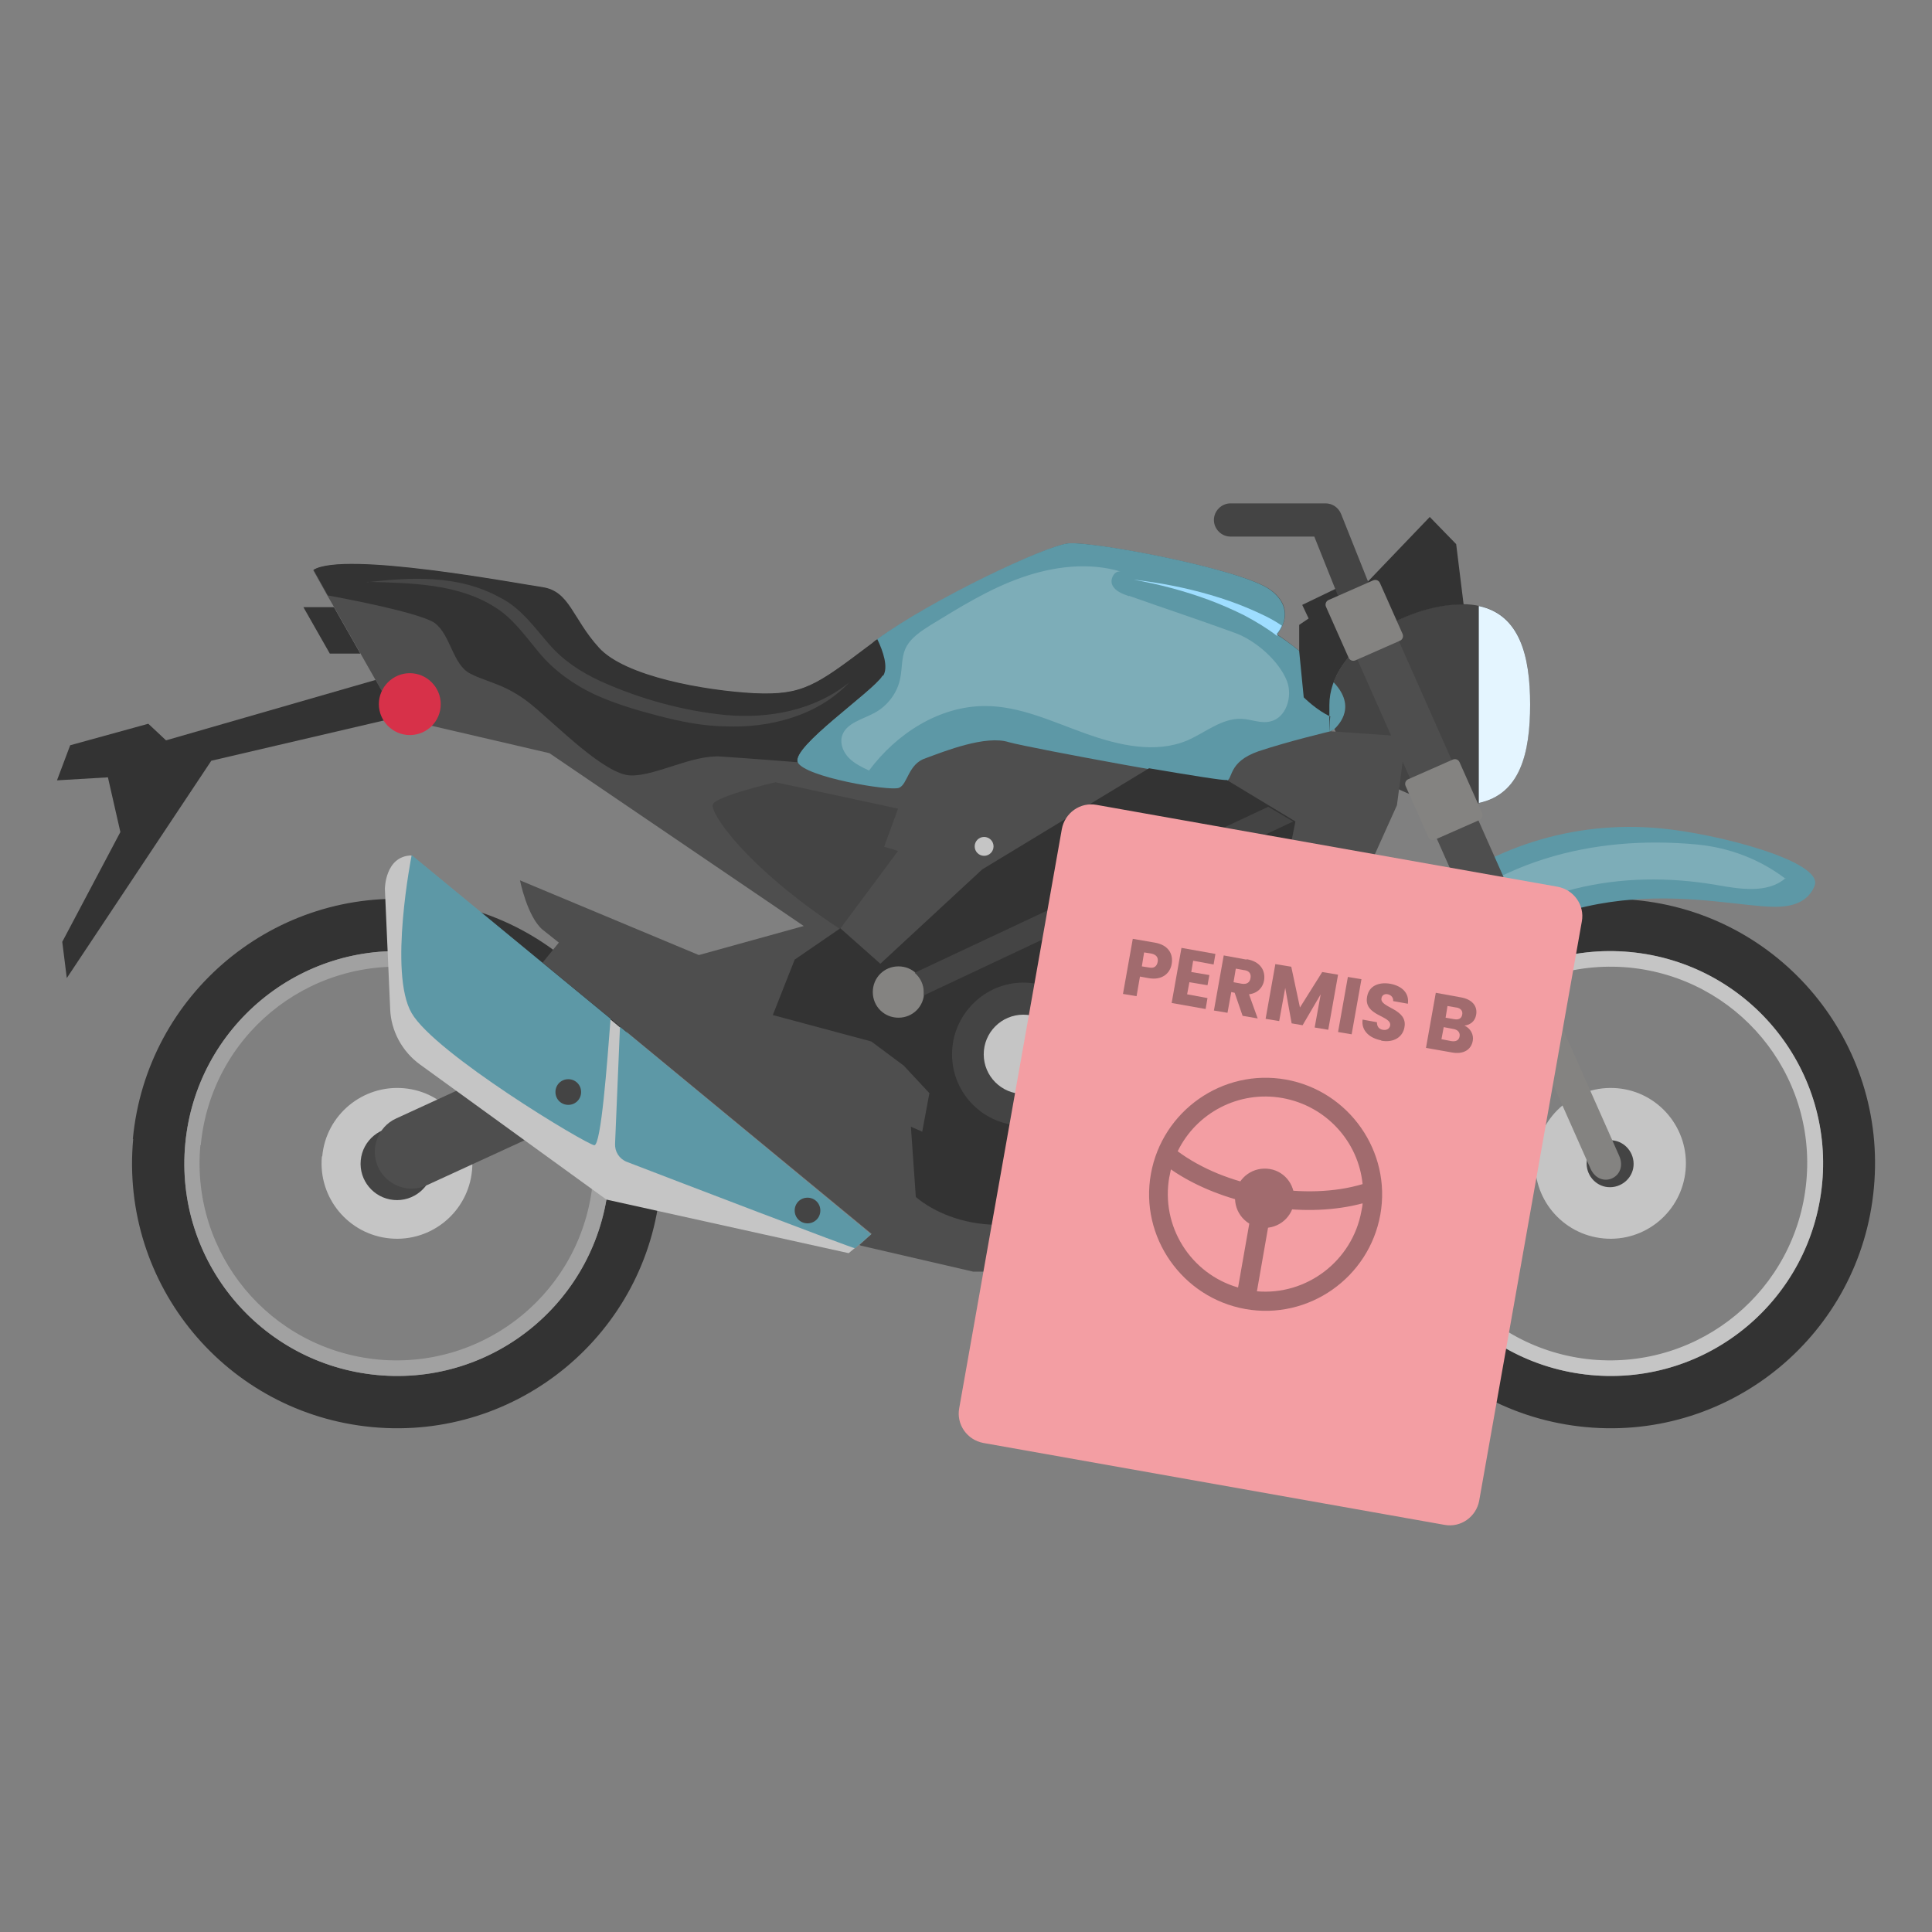 <?xml version="1.0" encoding="UTF-8"?>
<svg id="Layer_1" xmlns="http://www.w3.org/2000/svg" version="1.1" viewBox="0 0 512 512">
  <rect x="0" y="0" width="512" height="512" fill="#808080" stroke="none"/>
  <!-- Generator: Adobe Illustrator 29.5.0, SVG Export Plug-In . SVG Version: 2.1.0 Build 137)  -->
  <defs>
    <style>
      .st0 {
        fill: #444;
      }

      .st1 {
        fill: #e4f5ff;
      }

      .st2 {
        fill: #a1a1a1;
      }

      .st3 {
        fill: #f39ea3;
      }

      .st4 {
        fill: #848381;
      }

      .st5 {
        fill: #9eddff;
      }

      .st6 {
        fill: #d73149;
      }

      .st7 {
        fill: #4e4e4e;
      }

      .st8 {
        fill: #fff;
      }

      .st9 {
        fill: #c5c5c5;
      }

      .st10 {
        fill: #5d98a6;
      }

      .st11 {
        opacity: .2;
      }

      .st12 {
        opacity: .1;
      }

      .st13 {
        opacity: .2;
      }

      .st14 {
        fill: #a16b6e;
      }

      .st15 {
        fill: #333;
      }
    </style>
  </defs>
  <g id="_x32_">
    <g>
      <path class="st15" d="M35.3,301.8c-3.6,38.7,24.8,72.8,63.4,76.4,38.6,3.6,72.8-24.8,76.3-63.4,3.6-38.6-24.8-72.8-63.4-76.3-38.6-3.6-72.8,24.8-76.4,63.4ZM49.1,303.1c2.9-30.9,30.3-53.7,61.3-50.8,31,2.9,53.7,30.3,50.9,61.2-2.9,31-30.3,53.8-61.3,50.9-31-2.9-53.8-30.3-50.9-61.3Z"/>
      <path class="st2" d="M49.1,303.1c-2.9,31,19.9,58.4,50.9,61.3,31,2.9,58.4-19.9,61.3-50.9,2.9-30.9-19.9-58.3-50.9-61.2-31-2.9-58.4,19.9-61.3,50.8ZM53.2,303.5c2.7-28.7,28-49.7,56.8-47.1,28.7,2.7,49.8,28,47.1,56.7-2.7,28.8-28.1,49.8-56.8,47.2-28.8-2.7-49.8-28.1-47.2-56.8Z"/>
      <path class="st9" d="M85.3,306.5c-1,11,7.1,20.7,18.1,21.7,11,1,20.7-7.1,21.7-18.1,1-11-7.1-20.7-18-21.7-11-1-20.7,7.1-21.7,18Z"/>
    </g>
    <path class="st0" d="M95.6,307.5c-.5,5.3,3.4,10,8.7,10.5,5.3.5,10-3.4,10.5-8.7.5-5.3-3.4-10-8.7-10.5-5.3-.5-10,3.4-10.5,8.7Z"/>
    <path class="st7" d="M160.7,270.8l8.1,17.7-55.7,25.6c-4.9,2.3-10.7,0-12.9-4.8s-.1-10.7,4.8-12.9l55.7-25.6Z"/>
    <path class="st0" d="M405.5,186.7c0,14.6-3.5,26.6-18.2,26.6s-35-12-35-26.6,20.3-26.6,35-26.6,18.2,11.9,18.2,26.6Z"/>
    <path class="st1" d="M391.9,160.6v52.2c10.9-2.3,13.6-13.1,13.6-26.1s-2.8-23.8-13.6-26.1Z"/>
    <path class="st15" d="M95.6,173.2h-8.2l-7-12.3h8.1l7,12.3Z"/>
    <path class="st15" d="M99.5,180.2l-55.5,16-4.7-4.4-20.7,5.7-3.5,9.3,13.5-.8,3.3,14.5-15.4,29.1,1.2,9.6,38.3-57.6,49.3-11.5-5.7-9.9Z"/>
    <path class="st7" d="M372.6,195.2l-2.4,18.2-24.4,54.2-3-2.8-4-9.4-9.2,15.4-3.5,27.2-14.4,8.5c0,0,0,0,0,0l23.5,18.2-17.4,12.3h-59.9l-29.8-6.9-.3-.2,3.2-2.9-66.6-54.9h0c0,0-2.4-2-2.4-2h0c0,0-18.2-15-18.2-15l4.3-5.3-4.4-3.5c-4-3.5-5.9-13-5.9-13l47.4,19.8,27.8-7.7-67.4-45.8-40.4-9.4-9.6-16.9-7-12.3-1.8-3.1-3.8-6.8c8.2-5,53.2,3.5,60.7,4.6,7.2,1.1,7.9,8.3,14.9,16,6.9,7.7,28.2,11.4,41.1,12.1,13,.6,16.4-2,31-13,.6-.4,1-.9,1.7-1.3,3.1-2.2,7-4.6,11-7h0c15.4-9,34.9-17.9,39.7-18.5,6.4-.6,46.2,6.9,53.6,12.3,4.7,3.4,4.2,7.3,3.1,9.6-.6,1.4-1.4,2.2-1.4,2.2,0,0,0,0,.3.2,1.4.9,7.2,4.9,14.2,11.9,6.8,6.6,2.2,11.7.4,13.2-.4.2-.6.4-.6.4l20,1.4Z"/>
    <path class="st10" d="M353.3,193.4c-.4.2-.7.4-.7.4,0,0-11,2.6-19.1,5.3-8.3,2.9-6.6,7.5-8.6,7.9-2,.4-51.2-8.6-57.5-10.3-6.1-2-17.1,2.4-22,4.2-4.8,1.5-4.8,7-7.2,7.9-2.6.9-25-2.9-26.8-6.8-1.8-4,19.8-18.7,22.4-22.8,1.3-2.2,0-6.4-1.5-9.7,14.9-10.8,44.6-24.8,50.7-25.5,6.4-.7,46.1,6.8,53.6,12.3,7.5,5.5,1.8,11.9,1.8,11.9,0,0,6.6,4,14.5,12.1,6.8,6.6,2.2,11.6.4,13.2Z"/>
    <g>
      <path class="st15" d="M356.9,301.8c-3.6,38.7,24.8,72.8,63.4,76.4,38.6,3.6,72.8-24.8,76.3-63.4,3.6-38.6-24.8-72.8-63.4-76.3-38.6-3.6-72.8,24.8-76.4,63.4ZM370.7,303.1c2.9-30.9,30.3-53.7,61.3-50.8,31,2.9,53.7,30.3,50.9,61.2-2.9,31-30.3,53.8-61.3,50.9-31-2.9-53.8-30.3-50.9-61.3Z"/>
      <path class="st9" d="M370.7,303.1c-2.9,31,19.9,58.4,50.9,61.3,31,2.9,58.4-19.9,61.3-50.9,2.9-30.9-19.9-58.3-50.9-61.2-31-2.9-58.4,19.9-61.3,50.8ZM374.8,303.5c2.7-28.7,28-49.7,56.8-47.1,28.7,2.7,49.8,28,47.1,56.7-2.7,28.8-28.1,49.8-56.8,47.2-28.8-2.7-49.8-28.1-47.2-56.8Z"/>
      <path class="st9" d="M406.9,306.5c-1,11,7.1,20.7,18.1,21.7,11,1,20.7-7.1,21.7-18.1,1-11-7.1-20.7-18-21.7-11-1-20.7,7.1-21.7,18Z"/>
    </g>
    <g>
      <path class="st10" d="M347.6,296.1c-.3,3.7-.5,7.5-.3,11.1.2,6.2,1.1,12.1,2.6,17.9,14.1,0,15.8-6,23-14.6,8.1-9.6,3.8-2.1,15.3-5.8,11.5-3.7,7.1-12.3,7.1-12.3-30.4-16.9-7.6-36.2-7.6-36.2,35.2-28.4,72.4-14.5,85-16,4.9-.5,7.2-2.9,8.2-5.5,2.4-6.4-25.7-13.8-41.1-15.2-46.7-4.3-88,29.9-92.3,76.6Z"/>
      <g class="st13">
        <path class="st8" d="M473.2,232.7c-4.8,4.2-12.2,2.9-18.5,1.8-12.3-2.1-25.1-2-37.2,1-12.1,3-23.6,9.1-32.4,18-4.5,4.6-8.4,10.1-9.7,16.5s.6,13.6,5.8,17.5c1.8,1.4,4,2.3,5.6,4.1,1.5,1.7,2.1,4.7.4,6.2-1.6,1.4-4,.9-6.1,1-4.7.3-8.2,4.3-10.6,8.4-2.3,4.1-4.1,8.6-7.6,11.7-2.5,2.2-6.8,3.2-8.8.6-.8-1-1-2.4-1.2-3.7-2.8-24,5.4-49.1,22-66.7,19.7-20.9,47-27.9,74.8-25.3,8.5.8,16.7,3.9,23.5,9.1Z"/>
      </g>
    </g>
    <path class="st0" d="M420.5,307.8c-.3,3.4,2.2,6.5,5.6,6.8,3.4.3,6.5-2.2,6.8-5.6.3-3.4-2.2-6.5-5.6-6.8-3.4-.3-6.5,2.2-6.8,5.6Z"/>
    <path class="st6" d="M116.8,186.6c0,4.6-3.7,8.2-8.2,8.2s-8.2-3.7-8.2-8.2,3.7-8.2,8.2-8.2,8.2,3.7,8.2,8.2Z"/>
    <path class="st15" d="M233.8,179.1c-2.6,4.2-24.2,18.9-22.4,22.9,0,0-12.6-1-20.2-1.5-7.7-.6-17.4,5.2-24.1,5-6.8-.2-19.5-13.2-26.3-18.8-6.8-5.5-11.6-5.8-16.2-8.2-4.6-2.3-5.2-10.3-9.4-13.4-4.3-3-28.3-7.3-28.3-7.3l-3.8-6.8c8.2-5,53.2,3.5,60.7,4.6,7.2,1.1,7.9,8.3,14.9,16,6.9,7.7,28.2,11.4,41.1,12.1,13,.6,16.4-2,31-13,.6-.4,1-.9,1.7-1.3,1.6,3.3,2.9,7.4,1.6,9.6Z"/>
    <path class="st5" d="M338.3,168.1s0,0,.3.2l-.2.2c-2.6-2-5.6-3.8-8.6-5.4-3-1.5-6.2-2.9-9.4-4.1-6.5-2.4-13.3-4.2-20.1-5.4,6.9.8,13.8,2.1,20.6,4.1,3.4,1,6.6,2.1,9.9,3.5,3,1.3,6,2.6,8.9,4.6-.6,1.4-1.4,2.2-1.4,2.2Z"/>
    <path class="st15" d="M388,160.2c-.2,0-.5,0-.7,0-14.6,0-35,11.8-35,26.6s0,2.1.3,3.1c-3.6-1.6-7.1-5.1-7.1-5.1l-1.2-12.2v-7l2.5-1.7-1.7-3.6,13.5-6.5,2.1,2.2,18.2-19,7,7.2,2,16.2Z"/>
    <path class="st0" d="M358.6,160.5c-1.8,0-3.4-1-4.1-2.8l-6.2-15.5h-22.2c-2.4,0-4.4-2-4.4-4.4s2-4.4,4.4-4.4h25.2c1.8,0,3.4,1.1,4.1,2.8l7.3,18.3c.9,2.3-.2,4.8-2.5,5.7-.5.2-1.1.3-1.6.3Z"/>
    <path class="st9" d="M230.8,327l-4.2,3.7-1.7,1.4-64.2-14.2-49.4-35.8c-4.7-3.4-7.7-8.9-7.9-14.7l-1.4-31.8s0-8.7,7-8.9l52.7,43.4h0c0,0,2.4,2,2.4,2h0c0,0,66.6,55,66.6,55Z"/>
    <path class="st10" d="M161.8,270.1h0c-.9,11.6-2.5,33.4-4.3,33.4-2.3-.3-42.2-24.3-48.4-35-6.2-10.6,0-41.9,0-41.9l52.7,43.4Z"/>
    <path class="st10" d="M230.8,327.1l-4.2,3.7c-.8,0-47.5-17.9-60.5-22.9-2-.8-3.2-2.7-3.1-4.8l1.3-31,66.5,55Z"/>
    <path class="st0" d="M154,289.4c0,1.9-1.5,3.4-3.4,3.4s-3.4-1.5-3.4-3.4,1.5-3.4,3.4-3.4,3.4,1.5,3.4,3.4Z"/>
    <path class="st0" d="M217.4,320.8c0,1.9-1.5,3.4-3.4,3.4s-3.4-1.5-3.4-3.4,1.5-3.4,3.4-3.4,3.4,1.5,3.4,3.4Z"/>
    <path class="st0" d="M205.5,207.3s-15.9,3.7-16.6,5.9c-.8,2.2,8.8,16.6,33.7,33l15.4-20.7-3.7-1.1,3.7-10.1-32.5-7Z"/>
    <path class="st15" d="M337,248.9l1.8,6.4-5.9,9.8-3.3,5.5-3.5,27.2-14.4,8.5c0,0,0,0,0,0-.4,0-3.8,1.7-24.9,12.5-27.5,13.9-44.1-1.6-44.1-1.6l-1.3-18.6,3,1.3,1.9-10.2-6.8-7.3-8.6-6.4-26.1-7,5.8-14.7,12.1-8.3,10.6,9.4,27-25,44.2-26.8c10.7,1.8,19.8,3.3,20.6,3.1l18.2,11-6.2,31Z"/>
    <path class="st1" d="M326.3,318.9l-6-5.2.3-.3c5.3-6.1,8.9-14.5,10.7-24.9,1.3-8,1.3-16.3,1.2-23.4h0c0-.1,0-.2,0-.2l6.6-10.9v1.3c0,2.2.2,4.8.4,7.6.4,8.5,1,19.1-.3,27h0c-2,11.8-6.3,21.5-12.6,28.8l-.2.3ZM321.3,313.6l4.9,4.2c6.1-7.1,10.2-16.6,12.2-28.1,1.3-7.8.7-18.4.3-26.8-.1-2.2-.2-4.4-.3-6.3l-5.2,8.6c.1,7.1.1,15.4-1.2,23.4-1.8,10.4-5.3,18.7-10.6,24.9Z"/>
    <path class="st0" d="M290.1,279.4c0,10.4-8.4,18.9-18.9,18.9s-18.9-8.5-18.9-18.9,8.5-19,18.9-19,18.9,8.5,18.9,19Z"/>
    <path class="st9" d="M281.7,279.4c0,5.8-4.7,10.5-10.5,10.5s-10.5-4.7-10.5-10.5,4.7-10.5,10.5-10.5,10.5,4.7,10.5,10.5Z"/>
    <path class="st2" d="M297.2,303.8c0,4.9-3.9,8.9-8.9,8.9s-8.9-4-8.9-8.9,4-8.9,8.9-8.9,8.9,4,8.9,8.9Z"/>
    <path class="st9" d="M293.3,303.8c0,2.7-2.2,4.9-4.9,4.9s-4.9-2.2-4.9-4.9,2.2-4.9,4.9-4.9,4.9,2.2,4.9,4.9Z"/>
    <path class="st0" d="M322.9,246.7l-8.6,22.8c-.8,2.1-3.1,3.2-5.3,2.4l-10.6-4c-2.1-.8-3.2-3.2-2.4-5.3l8.6-22.8c.8-2.1,3.2-3.2,5.3-2.4l10.6,4c2.1.8,3.2,3.2,2.4,5.2Z"/>
    <path class="st7" d="M301.9,246.9l1.9-5.2,18.3,6.9-1.9,5.2-18.3-6.9Z"/>
    <path class="st7" d="M297.1,259.8l1.9-5.2,18.3,6.9-1.9,5.2-18.3-6.9Z"/>
    <path class="st4" d="M244.9,262.9c0,3.8-3,6.8-6.8,6.8s-6.8-3-6.8-6.8,3-6.8,6.8-6.8,6.8,3,6.8,6.8Z"/>
    <path class="st0" d="M244.8,263.8c0-.2,0-.6,0-.9,0-2.1-1-3.9-2.4-5.1l93.7-44,6.6,3.9-97.9,46.1Z"/>
    <circle class="st9" cx="260.8" cy="224.3" r="2.5"/>
    <path class="st7" d="M364.6,156.1l46.4,104.6c.5,1.1,0,2.4-1.1,2.9l-7,3.1c-1.1.5-2.4,0-2.9-1.1l-46.4-104.6,11-4.9Z"/>
    <path class="st4" d="M421.5,309.7l-19-42.8,7.6-3.4,19,42.8c2.5,5.7-5,9.1-7.6,3.4Z"/>
    <path class="st4" d="M386.8,202l6,13.5c.3.7,0,1.5-.7,1.8l-11.8,5.2c-.7.3-1.5,0-1.8-.7l-6-13.5c-.3-.7,0-1.5.7-1.8l11.8-5.2c.7-.3,1.5,0,1.8.7Z"/>
    <path class="st4" d="M365.7,154.5l6,13.5c.3.7,0,1.5-.7,1.8l-11.8,5.2c-.7.3-1.5,0-1.8-.7l-6-13.5c-.3-.7,0-1.5.7-1.8l11.8-5.2c.7-.3,1.5,0,1.8.7Z"/>
    <g class="st11">
      <path class="st8" d="M299.2,158c-1.7-.6-3.6-1.3-4.4-2.9-.8-1.6.6-4.1,2.3-3.6-8.6-2.6-18-1.4-26.5,1.6s-16.2,7.8-23.9,12.5c-2.7,1.7-5.5,3.5-6.8,6.4-1,2.4-.8,5-1.3,7.6-.7,3.9-3.3,7.4-6.8,9.3-3.3,1.8-7.7,2.7-8.7,6.3-.5,2,.4,4.2,1.9,5.7,1.5,1.5,3.4,2.4,5.3,3.3,7.3-9.8,18.6-17.1,30.8-17.1,9.2,0,17.9,4.2,26.6,7.3s18.5,5.4,27,1.8c4.8-2.1,9.1-5.9,14.3-5.7,2.6.1,5.1,1.3,7.6.7,4.2-.9,6-6.5,4.5-10.6-2.1-5.5-8.5-11-13.9-12.9-9.3-3.4-18.7-6.5-28-9.8Z"/>
    </g>
    <g class="st12">
      <path class="st8" d="M97.2,154.3c11.5-1.3,24.1-2.1,35.2,4,5.7,2.8,9.4,8.2,13.1,12.4,3.7,4.3,8.4,7.4,13.6,9.8,10.4,4.7,21.9,7.9,33.3,9,11.3,1,23.5-1.2,32.7-8.7-8.2,8.8-21,12.2-32.9,11.7-6-.1-12-1.3-17.7-2.8-5.8-1.5-11.5-3.2-17-5.7-5.5-2.6-10.7-6.3-14.6-11-3.9-4.7-7.1-9.3-11.9-12.2-9.7-6.1-22-6.3-33.6-6.6Z"/>
    </g>
  </g>
  <g>
    <path class="st3" d="M290.6,213.3l122.2,21.7c4.3.8,7.2,4.9,6.4,9.2l-27.2,153.5c-.8,4.3-4.9,7.2-9.2,6.4l-122.2-21.7c-4.3-.8-7.2-4.9-6.4-9.2l27.2-153.5c.8-4.3,4.9-7.2,9.2-6.4Z"/>
    <g>
      <path class="st14" d="M340.8,286.1c-16.8-3-32.8,8.3-35.8,25s8.3,32.8,25,35.8c16.8,3,32.8-8.3,35.8-25s-8.3-32.8-25-35.8ZM339.9,291c11.6,2.1,20.1,11.6,21.2,22.8-7.3,2.2-16.3,2.5-25.4.9-9.2-1.6-17.4-5-23.6-9.6,4.9-10.1,16.1-16.2,27.8-14.1ZM309.9,311.9c.1-.7.3-1.3.4-2,5.9,4.1,13.5,7.3,21.7,9.1l-3.9,22.2c-12.5-3.6-20.6-16.2-18.2-29.4ZM333.1,342.2l3.9-22.3c8.6,1.3,17,.9,24.1-1,0,.7-.2,1.3-.3,2-2.4,13.3-14.6,22.5-27.8,21.3h0Z"/>
      <path class="st14" d="M342.9,318.9c-.8,4.3-4.8,7.1-9.1,6.4-4.3-.8-7.1-4.8-6.4-9.1.8-4.3,4.8-7.1,9.1-6.4s7.1,4.8,6.4,9.1Z"/>
    </g>
    <g>
      <path class="st14" d="M304.3,259.2l-2.2-.4-.9,5.2-3.6-.6,2.6-14.6,5.8,1c3.6.6,5,3,4.5,5.7-.4,2.4-2.5,4.4-6.2,3.7ZM304.5,256.4c1.4.3,2.1-.4,2.3-1.5.2-1.1-.3-1.9-1.7-2.2l-1.9-.3-.6,3.7,1.9.3Z"/>
      <path class="st14" d="M321.6,255.6l-5.4-1-.5,3,4.8.8-.5,2.7-4.8-.8-.6,3.2,5.4,1-.5,2.9-9-1.6,2.6-14.6,9,1.6-.5,2.9Z"/>
      <path class="st14" d="M330.4,254.2c3.6.6,5,3,4.6,5.6-.3,1.8-1.6,3.4-4,3.7l2.3,6.4-4-.7-2.1-6.1-.9-.2-1,5.5-3.6-.6,2.6-14.6,6,1.1ZM329.7,257.1l-2.2-.4-.6,3.6,2.2.4c1.3.2,2.1-.3,2.3-1.5.2-1.1-.3-1.9-1.6-2.1Z"/>
      <path class="st14" d="M338,255.5l4.2.7,2.3,10.8,5.9-9.4,4.2.7-2.6,14.6-3.6-.6,1.6-8.8-4.8,8.2-2.9-.5-1.7-9.4-1.6,8.8-3.6-.6,2.6-14.6Z"/>
      <path class="st14" d="M357.2,258.9l3.6.6-2.6,14.6-3.6-.6,2.6-14.6Z"/>
      <path class="st14" d="M366,275.7c-3.1-.6-5.3-2.6-4.9-5.5l3.8.7c0,1.1.5,1.8,1.5,2,1,.2,1.8-.2,2-1.1.5-2.7-7.1-2.5-6.1-7.7.5-2.8,3-3.9,6.1-3.4,3.2.6,5.1,2.5,4.7,5.3l-3.9-.7c.1-.9-.5-1.6-1.4-1.8-.8-.2-1.6.2-1.7,1.1-.4,2.5,7,2.7,6.1,7.6-.4,2.5-2.7,4.2-6.1,3.6Z"/>
      <path class="st14" d="M384.7,278.9l-6.8-1.2,2.6-14.6,6.6,1.2c3,.5,4.5,2.3,4.1,4.6-.3,1.8-1.6,2.7-3.1,2.9,1.6.7,2.5,2.4,2.2,4-.4,2.4-2.5,3.7-5.6,3.1ZM385.2,272.7l-2.6-.5-.6,3.2,2.6.5c1.2.2,2-.2,2.2-1.2s-.4-1.8-1.6-2ZM385.9,267l-2.3-.4-.5,3.1,2.3.4c1.2.2,1.9-.2,2.1-1.2s-.4-1.7-1.5-1.9Z"/>
    </g>
  </g>
</svg>
